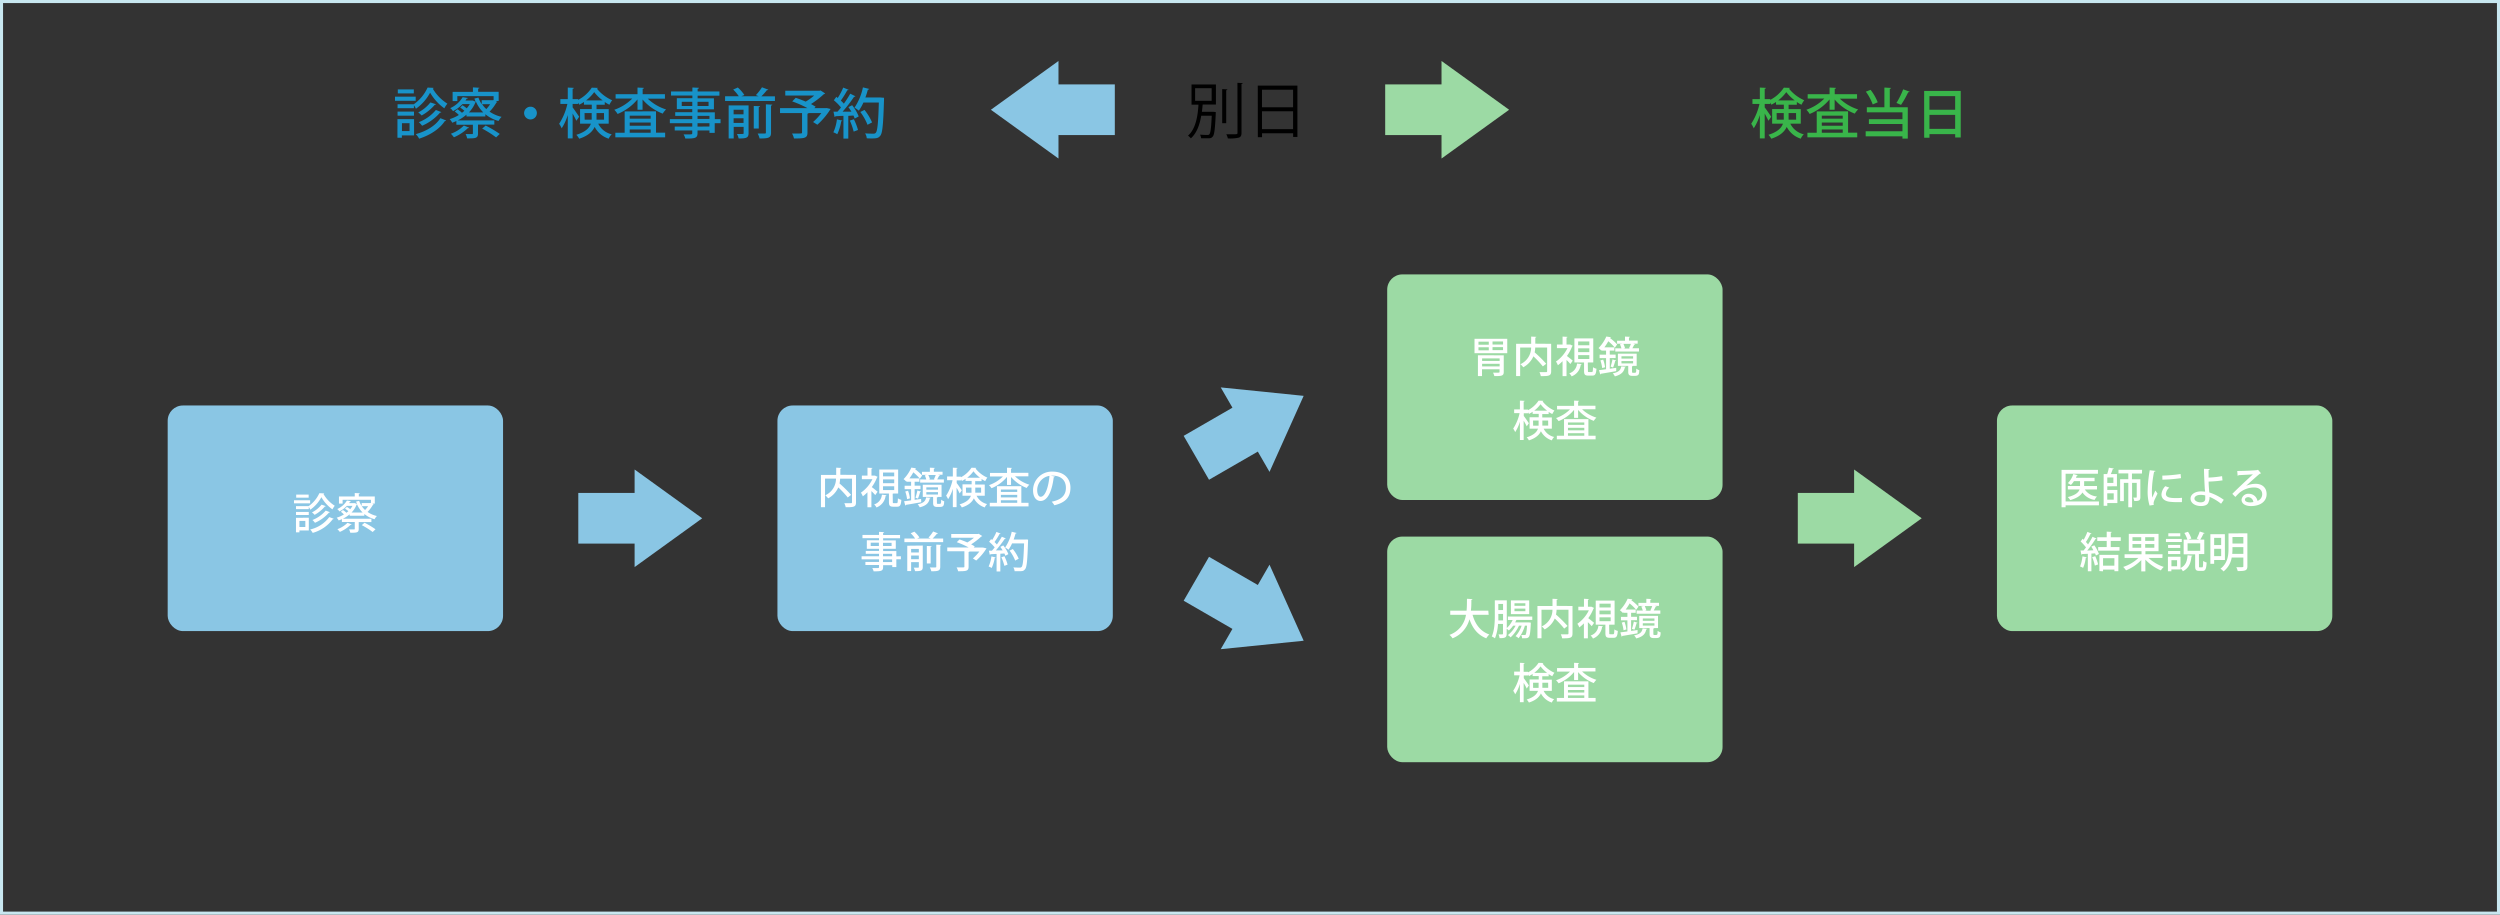 <svg xmlns="http://www.w3.org/2000/svg" viewBox="0 0 820 300"><rect x="0" y="0" width="820" height="300" fill="#333333" stroke="none"/><defs><style>.cls-1{fill:#8ac6e4;}.cls-2{fill:#9cdaa4;}.cls-3{fill:#1893c9;}.cls-4{fill:#39b54a;}.cls-5{fill:#c8e7f0;}.cls-6{fill:#fff;}</style></defs><title>endoscopy_img02</title><g id="レイヤー_2" data-name="レイヤー 2"><g id="レイヤー_1-2" data-name="レイヤー 1"><polygon class="cls-1" points="347.18 27.69 347.18 20 325.01 36 347.18 52 347.18 44.31 365.66 44.31 365.66 27.69 347.18 27.69"/><polygon class="cls-1" points="208.15 178.31 208.15 186 230.32 170 208.15 154 208.15 161.69 189.68 161.69 189.68 178.31 208.15 178.31"/><polygon class="cls-1" points="404.24 206.28 400.4 212.93 427.6 210.16 416.4 185.22 412.56 191.88 396.56 182.64 388.24 197.04 404.24 206.28"/><polygon class="cls-1" points="412.56 148.12 416.4 154.78 427.6 129.84 400.4 127.07 404.24 133.72 388.24 142.96 396.56 157.36 412.56 148.12"/><polygon class="cls-2" points="608.15 178.31 608.15 186 630.32 170 608.15 154 608.15 161.69 589.68 161.69 589.68 178.31 608.15 178.31"/><polygon class="cls-2" points="472.82 27.69 472.82 20 494.99 36 472.82 52 472.82 44.31 454.34 44.31 454.34 27.69 472.82 27.69"/><path d="M397.79,36.68l.28,0,.7.08c0,.14,0,.28,0,.44-.24,5.16-.46,7-1,7.6s-.78.56-2.22.56c-.48,0-1,0-1.58,0a3.49,3.49,0,0,0-.36-1.2c1,.1,2,.1,2.36.1s.54,0,.7-.22c.38-.4.6-2,.78-6.08H394c-.46,2.74-1.36,5.6-3.4,7.42a4.41,4.41,0,0,0-.94-.88c2.64-2.28,3.22-6.76,3.44-10.16h-2.28V27.7h8v6.58h-4.34c-.08.74-.14,1.56-.26,2.4ZM392,28.94v4.12h5.42V28.94Zm8.88.28,1.7.1c0,.14-.12.24-.38.28V40.4h-1.32Zm5-2.06,1.72.1c0,.16-.12.24-.38.28v16c0,1-.28,1.38-.88,1.6a12.51,12.51,0,0,1-3.6.26,5.73,5.73,0,0,0-.52-1.36c.74,0,1.42,0,2,0,1.6,0,1.68,0,1.68-.52Z"/><path d="M412.55,28.08h13V44.92h-1.4v-1.2h-10.2V45h-1.38Zm11.58,1.36h-10.2v5.74h10.2Zm-10.2,12.92h10.2V36.5h-10.2Z"/><path class="cls-3" d="M136.35,31.71v1.35h-6.79V31.71Zm-.54,7.36v5.35h-4v.76h-1.45V39.07Zm-5.41-4.88h5.33a13.61,13.61,0,0,0,4.52-5.47l2,.1a.42.42,0,0,1-.29.27A14.48,14.48,0,0,0,146.74,34a8.87,8.87,0,0,0-1,1.53,16.41,16.41,0,0,1-4.66-5.13,15.2,15.2,0,0,1-4.66,5.27,6.47,6.47,0,0,0-.65-1.12v.93H130.4Zm0,3.74V36.61h5.39v1.32Zm5.33-8.61v1.32h-5.25V29.32Zm-1.4,11.1h-2.49V43h2.49Zm12-.9a.43.43,0,0,1-.42.19c-1.71,2.59-4.79,4.6-8.44,5.78A5.27,5.27,0,0,0,136.36,44c3.44-.94,6.52-2.76,8.09-5.24ZM143,34.19a.41.41,0,0,1-.39.18,15.66,15.66,0,0,1-4.32,3.51,6.24,6.24,0,0,0-1.12-1,12.15,12.15,0,0,0,4-3.28Zm1.77,2.58a.43.43,0,0,1-.42.16,16.45,16.45,0,0,1-5.9,4.32,6.57,6.57,0,0,0-1.08-1.18,13.69,13.69,0,0,0,5.6-4Z"/><path class="cls-3" d="M162.63,33.14l.5.3a.54.54,0,0,1-.29.18,14.65,14.65,0,0,1-2.26,3,11.38,11.38,0,0,0,3.94,1.71,5.8,5.8,0,0,0-1,1.35,11.48,11.48,0,0,1-4.32-2.21v.73H153v-.6a13,13,0,0,1-2.86,1.89h12v1.39h-5.35v2.88c0,1.63-.85,1.63-3.57,1.63a5.07,5.07,0,0,0-.5-1.41c.47,0,.92,0,1.28,0h.79c.25,0,.32-.08.32-.27V40.91h-5.42V39.69a12.17,12.17,0,0,1-1.36.56,5,5,0,0,0-.83-1.18,12.67,12.67,0,0,0,3-1.35,8.75,8.75,0,0,0-1.35-1.14l.88-.74a11.71,11.71,0,0,1,1.5,1.16c.27-.21.54-.44.79-.67a12,12,0,0,0-1.4-1.06l.79-.74a13.08,13.08,0,0,1,1.38,1,8.38,8.38,0,0,0,1-1.39h-2.38a11.81,11.81,0,0,1-3.13,2.33,3.51,3.51,0,0,0-.92-1,9,9,0,0,0,4.09-3.6l1.69.27c0,.14-.16.23-.38.23-.12.2-.25.41-.39.61h2.17l.26,0,.93.41c-.16-.34-.3-.7-.43-1.06l1.32-.33a10.46,10.46,0,0,0,1.08,2.17V32.87h3.7l.2-.07V31.53H150v1.61h-1.54v-3h6.66V28.66l2.12.13c0,.16-.14.25-.41.28v1.05h6.73v3Zm-8.75,8.73a.42.42,0,0,1-.43.16,15.27,15.27,0,0,1-4.56,3,11.23,11.23,0,0,0-1-1.16,11.5,11.5,0,0,0,4.26-2.69Zm4.63-5a11.74,11.74,0,0,1-2.38-3.48.54.54,0,0,1-.18.15,10.29,10.29,0,0,1-2.14,3.33Zm-.38-2.69a8.77,8.77,0,0,0,1.38,1.6,11.3,11.3,0,0,0,1.25-1.6Zm4.59,10.89a32.81,32.81,0,0,0-4.57-2.89l1.15-1a37.59,37.59,0,0,1,4.62,2.75Z"/><path class="cls-3" d="M176.09,37.06A2.09,2.09,0,1,1,174,35,2.07,2.07,0,0,1,176.09,37.06Z"/><path class="cls-3" d="M199.65,40.57h-3.43a6.57,6.57,0,0,0,4.44,3.49,4,4,0,0,0-1,1.43,7.84,7.84,0,0,1-4.61-3.87c-.7,1.53-2.16,2.94-5.07,3.88a6.38,6.38,0,0,0-.94-1.28c3-.94,4.27-2.24,4.77-3.65h-3.55v-4.8h3.84V34.33h-2.56v-.89a15,15,0,0,1-1.53.91,6.75,6.75,0,0,0-.36-.7v.43h-1.83v1.14c.5.64,1.85,2.62,2.14,3.08l-.92,1.32c-.23-.57-.76-1.53-1.22-2.39V45.4h-1.59V37.72a17,17,0,0,1-2,4.36,8.92,8.92,0,0,0-.83-1.48,19.79,19.79,0,0,0,2.7-6.52h-2.3V32.51h2.43V28.72l2,.1c0,.15-.14.25-.41.29v3.4h1.83v.25a12.1,12.1,0,0,0,4.45-4c.13,0,.27,0,2,.07a.39.39,0,0,1-.31.25,13.19,13.19,0,0,0,5,3.8,7.7,7.7,0,0,0-.9,1.48,10.61,10.61,0,0,1-1.53-.91v.91h-2.7v1.44h4Zm-7.88-1.32h2.3a5.43,5.43,0,0,0,0-.8V37.09h-2.34Zm5.89-6.33a13.68,13.68,0,0,1-2.76-2.71,12.93,12.93,0,0,1-2.65,2.71Zm.45,4.17h-2.45v1.39c0,.25,0,.52,0,.77h2.47Z"/><path class="cls-3" d="M218.1,32.37h-5.63a15.31,15.31,0,0,0,6,3.53,6.68,6.68,0,0,0-1.1,1.37,16.48,16.48,0,0,1-6.61-4.63V36H209.1V32.6a16.61,16.61,0,0,1-6.53,4.78A7.37,7.37,0,0,0,201.49,36a15.26,15.26,0,0,0,5.88-3.67h-5.45V30.89h7.18V28.72l2.11.1c0,.16-.13.25-.42.31v1.76h7.31Zm-2.93,4.15v7h3v1.52H201.83V43.54h3.06v-7Zm-1.75,1.41h-6.87v1h6.87Zm0,3.32V40.19h-6.87v1.06Zm-6.87,1.21v1.08h6.87V42.46Z"/><path class="cls-3" d="M236.34,39.07v1.34h-1.91v3.17H232.7V42.8h-3.91v.85c0,1.69-.84,1.8-4,1.8a4.71,4.71,0,0,0-.58-1.37c.51,0,1,0,1.48,0,1.22,0,1.37,0,1.37-.45V42.8h-5.75V41.53h5.75V40.41h-7.35V39.07h7.35V38h-5.59v-1.2h5.59v-1H222v-3.6h5.1v-.87h-7V30h7V28.7l2.16.1c0,.17-.13.27-.44.33V30h7.15v1.38h-7.15v.87h5.35v3.6h-5.35v1h5.64v2.23Zm-12.73-4.31h3.46V33.4h-3.46Zm8.8-1.36h-3.62v1.36h3.62ZM228.79,38v1h3.91V38Zm3.91,3.49V40.41h-3.91v1.12Z"/><path class="cls-3" d="M252,29.41c-.07.13-.24.18-.47.18a18.93,18.93,0,0,1-1.8,2h4.45v1.54H237.83V31.58h4.5a12.21,12.21,0,0,0-1.85-2.2L242,28.7a12.57,12.57,0,0,1,2.16,2.46l-1,.42h5.69l-.92-.39a16.62,16.62,0,0,0,2-2.56Zm-6.47,5.17v9.11c0,1.58-.84,1.73-3.25,1.73a5.5,5.5,0,0,0-.56-1.47c.34,0,.68,0,1,0,1.19,0,1.19,0,1.19-.3V41.62h-3.26v3.8H239V34.58ZM243.88,36h-3.26V37.5h3.26Zm-3.26,4.32h3.26V38.79h-3.26Zm8.66-5.48c0,.16-.13.25-.41.31v7h-1.64V34.76Zm3.62,8.67c0,1.62-.69,1.94-3.76,1.9a6.22,6.22,0,0,0-.62-1.6l1.43,0c1.26,0,1.26,0,1.26-.35V34.22l2.1.11c0,.14-.12.25-.41.3Z"/><path class="cls-3" d="M271.17,35.45l1.26.29a23.5,23.5,0,0,1-4.34,5.17l-1.4-.89a19.34,19.34,0,0,0,2.71-2.93h-4.17a.54.54,0,0,1-.38.2v6.22c0,1.82-1,1.91-4.41,1.91a7.11,7.11,0,0,0-.65-1.63c.7,0,1.44,0,2,0,1.2,0,1.28,0,1.28-.37V37.09h-7.22V35.47h9a33.78,33.78,0,0,0-5-2.21L261,32.08c1,.33,2.16.77,3.27,1.25a19.62,19.62,0,0,0,2.79-2h-9.49V29.77h11.24l.32-.11,1.52,1a.61.61,0,0,1-.42.22A30.1,30.1,0,0,1,266,34.13c.59.31,1.11.61,1.53.88l-.44.46h3.73Z"/><path class="cls-3" d="M276.29,39.57a.32.32,0,0,1-.37.18,15.17,15.17,0,0,1-1.3,4.28,6.62,6.62,0,0,0-1.28-.63,13.87,13.87,0,0,0,1.17-4.26Zm4.29-8a.48.48,0,0,1-.45.18,45.74,45.74,0,0,1-3.76,4.88l2.9,0c-.31-.52-.65-1-1-1.5l1.23-.62a15,15,0,0,1,2.16,3.67c-.56.32-.94.52-1.32.71a7.18,7.18,0,0,0-.41-1l-1.69.11v7.47h-1.59V38c-1,0-1.89.11-2.61.12a.31.31,0,0,1-.29.25l-.37-1.74,1.31,0c.38-.41.77-.87,1.15-1.37a15.38,15.38,0,0,0-2.34-2.37l.81-1.13.47.38a22.11,22.11,0,0,0,1.8-3.42l1.77.73a.45.45,0,0,1-.45.16A30.13,30.13,0,0,1,275.79,33a13.17,13.17,0,0,1,1,1,37.05,37.05,0,0,0,2.09-3.27ZM280,43.17a19.62,19.62,0,0,0-1.26-3.62l1.33-.44a19.61,19.61,0,0,1,1.35,3.52ZM289.06,32l.9.07c0,.13,0,.36,0,.56-.25,8.19-.5,11-1.22,11.88-.58.75-1.15.9-2.76.9-.52,0-1.11,0-1.69-.06a3.43,3.43,0,0,0-.54-1.6c1.19.09,2.27.09,2.72.09a.93.93,0,0,0,.79-.29c.54-.59.81-3.26,1-9.93h-5.06a14.29,14.29,0,0,1-1.51,2.68,10.51,10.51,0,0,0-1.41-1,18.64,18.64,0,0,0,2.76-6.64l2.07.51a.43.43,0,0,1-.45.22,25.56,25.56,0,0,1-.81,2.58h4.82Zm-5.51,4.05a17.85,17.85,0,0,1,2.49,4.1l-1.5.78a17.4,17.4,0,0,0-2.36-4.2Z"/><path class="cls-4" d="M590.65,40.57h-3.43a6.57,6.57,0,0,0,4.44,3.49,4,4,0,0,0-1,1.43,7.84,7.84,0,0,1-4.61-3.87c-.7,1.53-2.16,2.94-5.07,3.88a6.38,6.38,0,0,0-.94-1.28c3-.94,4.27-2.24,4.77-3.65h-3.55v-4.8h3.84V34.33h-2.56v-.89a15,15,0,0,1-1.53.91,6.75,6.75,0,0,0-.36-.7v.43h-1.83v1.14c.5.64,1.85,2.62,2.14,3.08l-.92,1.32c-.23-.57-.76-1.53-1.22-2.39V45.4h-1.59V37.72a17,17,0,0,1-2,4.36,8.92,8.92,0,0,0-.83-1.48,20,20,0,0,0,2.71-6.52h-2.31V32.51h2.43V28.72l2,.1c0,.15-.14.25-.41.29v3.4h1.83v.25a12.1,12.1,0,0,0,4.45-4c.13,0,.27,0,2,.07a.39.39,0,0,1-.31.25,13.19,13.19,0,0,0,5,3.8,7.7,7.7,0,0,0-.9,1.48,10.61,10.61,0,0,1-1.53-.91v.91h-2.7v1.44h4Zm-7.88-1.32h2.3a5.43,5.43,0,0,0,0-.8V37.09h-2.34Zm5.89-6.33a13.68,13.68,0,0,1-2.76-2.71,12.93,12.93,0,0,1-2.65,2.71Zm.45,4.17h-2.45v1.39c0,.25,0,.52,0,.77h2.47Z"/><path class="cls-4" d="M609.11,32.37h-5.64a15.31,15.31,0,0,0,6,3.53,6.68,6.68,0,0,0-1.1,1.37,16.48,16.48,0,0,1-6.61-4.63V36H600.1V32.6a16.61,16.61,0,0,1-6.53,4.78A7.37,7.37,0,0,0,592.49,36a15.26,15.26,0,0,0,5.88-3.67h-5.45V30.89h7.18V28.72l2.11.1c0,.16-.13.25-.42.31v1.76h7.32Zm-2.94,4.15v7h3v1.52H592.83V43.54h3.06v-7Zm-1.75,1.41h-6.87v1h6.87Zm0,3.32V40.19h-6.87v1.06Zm-6.87,1.21v1.08h6.87V42.46Z"/><path class="cls-4" d="M620.26,28.84c0,.14-.12.25-.41.29v6.06h5.9V45.47H624v-.75H611.94V43.06H624V40.67H613V39.09H624V36.84H612.32V35.19h5.76V28.72Zm-6.71.62a16.55,16.55,0,0,1,2.34,4.09l-1.64.71A16.63,16.63,0,0,0,612,30.07Zm8.49,4.3a25.69,25.69,0,0,0,2.2-4.46l2.13.77a.53.53,0,0,1-.49.2,30.8,30.8,0,0,1-2.34,4.13Z"/><path class="cls-4" d="M631.12,29.82h12V45.08h-1.82V44h-8.43v1.18h-1.74Zm10.17,1.71h-8.43V36h8.43Zm-8.43,10.73h8.43V37.68h-8.43Z"/><path class="cls-5" d="M819,1V299H1V1H819m1-1H0V300H820V0Z"/><rect class="cls-1" x="55" y="133" width="110" height="74" rx="5"/><path class="cls-6" d="M101.72,164.09v1H96.43v-1Zm-.43,5.72V174H98.21v.6H97.08v-4.75Zm-4.2-3.8h4.15a10.59,10.59,0,0,0,3.51-4.25l1.59.08a.31.31,0,0,1-.23.21,11.22,11.22,0,0,0,3.69,3.84,6.89,6.89,0,0,0-.76,1.19,12.68,12.68,0,0,1-3.63-4,11.82,11.82,0,0,1-3.62,4.1,4.92,4.92,0,0,0-.51-.87V167H97.09Zm0,2.91v-1h4.19v1Zm4.15-6.69v1H97.15v-1Zm-1.09,8.63H98.21v2h1.94Zm9.3-.71a.32.32,0,0,1-.32.16,12.31,12.31,0,0,1-6.57,4.48,4.45,4.45,0,0,0-.83-1.12A10.73,10.73,0,0,0,108,169.6ZM106.86,166a.33.33,0,0,1-.31.14,12.07,12.07,0,0,1-3.36,2.73,4.47,4.47,0,0,0-.87-.8,9.57,9.57,0,0,0,3.15-2.55Zm1.37,2a.33.33,0,0,1-.32.12,12.92,12.92,0,0,1-4.6,3.36,4.77,4.77,0,0,0-.84-.92,10.67,10.67,0,0,0,4.36-3.09Z"/><path class="cls-6" d="M122.16,165.19l.39.24a.42.42,0,0,1-.22.14,11.23,11.23,0,0,1-1.77,2.35,8.65,8.65,0,0,0,3.07,1.33,4.3,4.3,0,0,0-.77,1.06,9.06,9.06,0,0,1-3.36-1.72v.57h-4.82v-.47a10,10,0,0,1-2.23,1.46h9.37v1.08h-4.16v2.25c0,1.26-.66,1.26-2.77,1.26a4.45,4.45,0,0,0-.39-1.09h1.61c.19,0,.25-.06.25-.21v-2.22h-4.22v-.94a8.72,8.72,0,0,1-1.06.43,3.79,3.79,0,0,0-.65-.91,9.67,9.67,0,0,0,2.37-1.06,7,7,0,0,0-1-.88l.69-.57a8.73,8.73,0,0,1,1.16.9l.62-.53a9.73,9.73,0,0,0-1.1-.81l.62-.59a11.54,11.54,0,0,1,1.08.75,6.25,6.25,0,0,0,.74-1.08h-1.85a9.13,9.13,0,0,1-2.44,1.82,2.65,2.65,0,0,0-.71-.78,6.94,6.94,0,0,0,3.18-2.8l1.32.21c0,.11-.13.18-.3.18-.1.15-.19.32-.31.47h1.7l.2,0,.72.32c-.12-.27-.23-.54-.33-.82l1-.26a8.32,8.32,0,0,0,.84,1.69V165h2.89l.15-.06v-1h-9.29v1.24h-1.2v-2.34h5.18v-1.13l1.65.09c0,.13-.11.2-.32.23v.81h5.24v2.34ZM115.35,172a.35.35,0,0,1-.34.13,12,12,0,0,1-3.54,2.34,7.57,7.57,0,0,0-.81-.9,9.05,9.05,0,0,0,3.32-2.09Zm3.6-3.88a9.24,9.24,0,0,1-1.85-2.7.4.4,0,0,1-.14.11,7.65,7.65,0,0,1-1.67,2.59Zm-.29-2.09a6.74,6.74,0,0,0,1.08,1.25,8.15,8.15,0,0,0,1-1.25Zm3.57,8.47a25.41,25.41,0,0,0-3.56-2.25l.9-.79a29.27,29.27,0,0,1,3.6,2.14Z"/><rect class="cls-1" x="255" y="133" width="110" height="74" rx="5"/><path class="cls-6" d="M280.77,155.77v9c0,1.53-.74,1.6-3.38,1.6a5.35,5.35,0,0,0-.45-1.31c.56,0,1.12,0,1.55,0h.62c.26,0,.35-.09.35-.34V157h-3.9a9.85,9.85,0,0,1-.19,1.58,40.91,40.91,0,0,1,3.79,3.74l-1.1.86a32.55,32.55,0,0,0-3.1-3.31,7.45,7.45,0,0,1-3.33,3.59,5.51,5.51,0,0,0-.95-1,6,6,0,0,0,3.53-5.47h-3.6v9.37h-1.34V155.77h5V153.4l1.69.08c0,.13-.11.21-.33.25v2Z"/><path class="cls-6" d="M287.88,156.42a.42.42,0,0,1-.21.18,13.92,13.92,0,0,1-1.72,3.16c.57.43,1.63,1.28,1.9,1.53l-.77,1.1a15.85,15.85,0,0,0-1.26-1.32v5.31h-1.3v-4.92A11.71,11.71,0,0,1,283,162.8a4.54,4.54,0,0,0-.63-1.2,11.4,11.4,0,0,0,3.78-4.42h-3.46V156h1.85v-2.6l1.61.09c0,.12-.1.2-.31.23V156h1L287,156Zm2.9,6c0,.09-.12.18-.29.19a4.74,4.74,0,0,1-3,3.84,3.43,3.43,0,0,0-.78-1,3.59,3.59,0,0,0,2.55-3.2Zm2.06,2.18c0,.38,0,.43.35.43h.93c.29,0,.35-.19.39-1.58a3.49,3.49,0,0,0,1.13.49c-.12,1.81-.46,2.26-1.38,2.26H293c-1.17,0-1.43-.38-1.43-1.6v-2.71H288.4V154h6.19v7.89H293a.53.53,0,0,1-.2.05ZM289.63,155v1.24h3.67V155Zm0,2.25v1.24h3.67v-1.24Zm0,2.24v1.26h3.67v-1.26Z"/><path class="cls-6" d="M300,163.94l2.12-.3.05,1.09c-1.86.33-3.79.67-5,.86a.3.3,0,0,1-.24.22l-.39-1.4c.65-.07,1.43-.18,2.3-.3v-3.65h-2.12v-1.13h2.12V158h-1.35v-.2l-.21.22a4.63,4.63,0,0,0-.91-.86,12.56,12.56,0,0,0,2.55-3.79l1.52.23c0,.13-.13.2-.31.2l0,.07a17.57,17.57,0,0,1,2.35,2.09l-.75,1.06a16.8,16.8,0,0,0-2.16-2.1,15.41,15.41,0,0,1-1.29,2h3.28V158H300v1.3h1.93v1.13H300Zm-2.48-.21a12.3,12.3,0,0,0-.59-2.52l.91-.25a11.39,11.39,0,0,1,.62,2.5Zm4.6-2.46a.36.36,0,0,1-.33.14,16.21,16.21,0,0,1-.7,2.14l-.81-.3a21,21,0,0,0,.62-2.37Zm3.16,2a.31.31,0,0,1-.31.19c-.29,1.33-.94,2.36-3.3,2.95a3.3,3.3,0,0,0-.69-1c2-.4,2.59-1.11,2.79-2.28Zm-1.46-6a6.89,6.89,0,0,0-.49-1.35l.75-.17h-1.68v-1H305V153.4l1.64.08c0,.13-.1.19-.34.24v1h2.86v1h-1.5l.7.18c0,.1-.14.15-.32.15-.17.33-.41.82-.63,1.19h2.18v1.06h-7.78v-1.06Zm3.49,7.58c0,.29,0,.42.34.42h.49c.49,0,.56-.1.56-1.37a3,3,0,0,0,1,.52c-.07,1.26-.11,1.86-1.47,1.86h-.88c-1.29,0-1.29-.79-1.29-1.48V163h-3.39V159h6.16V163h-1.23c0,.09-.13.13-.31.16Zm-3.47-5v.77h3.82v-.77Zm0,1.58v.77h3.82v-.77Zm2.81-4.12-.33-.11a9.49,9.49,0,0,0,.6-1.41h-2.44a7.27,7.27,0,0,1,.53,1.4l-.5.12Z"/><path class="cls-6" d="M323,162.61h-2.68a5.12,5.12,0,0,0,3.46,2.72,3,3,0,0,0-.77,1.11,6.08,6.08,0,0,1-3.58-3c-.55,1.19-1.69,2.28-3.95,3a4.75,4.75,0,0,0-.73-1c2.36-.73,3.32-1.74,3.71-2.84h-2.76v-3.73h3v-1.12h-2v-.69a12,12,0,0,1-1.19.71,5.67,5.67,0,0,0-.28-.54v.33h-1.43v.89c.4.49,1.45,2,1.67,2.39l-.71,1c-.19-.45-.59-1.19-1-1.86v6.35h-1.23v-6a13.06,13.06,0,0,1-1.55,3.4,6.45,6.45,0,0,0-.65-1.15,15.48,15.48,0,0,0,2.1-5.07h-1.79v-1.22h1.89V153.4l1.56.08c0,.11-.12.19-.33.22v2.65h1.43v.19a9.46,9.46,0,0,0,3.46-3.13c.1,0,.21,0,1.56.06a.34.34,0,0,1-.24.19,10.09,10.09,0,0,0,3.88,3,6.42,6.42,0,0,0-.7,1.15,8.29,8.29,0,0,1-1.19-.71v.71h-2.1v1.12H323Zm-6.14-1h1.79a4.43,4.43,0,0,0,0-.63v-1.05h-1.82Zm4.58-4.92a10.72,10.72,0,0,1-2.14-2.11,10.17,10.17,0,0,1-2.06,2.11Zm.35,3.24h-1.9V161c0,.19,0,.4,0,.6h1.92Z"/><path class="cls-6" d="M337.31,156.24h-4.39a11.75,11.75,0,0,0,4.7,2.74,5.31,5.31,0,0,0-.86,1.07,12.84,12.84,0,0,1-5.14-3.6v2.61H330.3v-2.64a12.9,12.9,0,0,1-5.08,3.71,5.63,5.63,0,0,0-.84-1,12,12,0,0,0,4.58-2.85h-4.25v-1.15h5.59V153.4l1.64.08c0,.13-.1.19-.32.24v1.37h5.69ZM335,159.47v5.45h2.36v1.18H324.64v-1.18H327v-5.45Zm-1.35,1.09h-5.36v.8h5.36Zm0,2.58v-.82h-5.36v.82Zm-5.36.94v.84h5.36v-.84Z"/><path class="cls-6" d="M346,156.32a.38.38,0,0,1-.38.22c-.55,4.55-2,7.78-4.33,7.78-1.36,0-2.45-1.24-2.45-3.51a6.13,6.13,0,0,1,6.36-6.12c4,0,5.91,2.42,5.91,5.27,0,3.29-1.81,4.92-5.27,5.77a8.75,8.75,0,0,0-.88-1.18c3.21-.62,4.66-2.15,4.66-4.54s-1.51-4-4.44-4l-.57,0Zm-1.8-.23a4.74,4.74,0,0,0-4,4.68c0,1.31.49,2.17,1.13,2.17C342.87,162.94,343.94,159.6,344.23,156.09Z"/><path class="cls-6" d="M295.49,182.45v1H294V186h-1.34v-.61h-3V186c0,1.31-.66,1.4-3.11,1.4a3.86,3.86,0,0,0-.45-1.07h1.15c1,0,1.07,0,1.07-.34v-.67h-4.47v-1h4.47v-.87h-5.72v-1h5.72v-.81h-4.35v-.93h4.35V180h-4v-2.8h4v-.68h-5.43v-1.07h5.43v-1l1.68.09c0,.12-.1.2-.34.25v.7h5.56v1.07h-5.56v.68h4.16V180h-4.16v.74H294v1.74Zm-9.9-3.36h2.69V178h-2.69Zm6.85-1.05h-2.82v1.05h2.82Zm-2.82,3.6v.81h3v-.81Zm3,2.72v-.87h-3v.87Z"/><path class="cls-6" d="M307.67,174.94c-.06.1-.18.14-.37.14a16.06,16.06,0,0,1-1.4,1.55h3.46v1.19H296.64v-1.19h3.51a9.4,9.4,0,0,0-1.45-1.72l1.21-.53a11,11,0,0,1,1.68,1.91l-.76.34h4.43l-.72-.31a12.56,12.56,0,0,0,1.53-2Zm-5,4V186c0,1.23-.66,1.34-2.54,1.34a3.87,3.87,0,0,0-.43-1.14c.27,0,.53,0,.76,0,.92,0,.92,0,.92-.24v-1.59h-2.53v2.95h-1.27V179Zm-1.29,1.12h-2.53v1.15h2.53Zm-2.53,3.35h2.53v-1.2h-2.53Zm6.73-4.25c0,.12-.09.19-.32.23v5.42H304v-5.74Zm2.82,6.73c0,1.26-.53,1.51-2.93,1.48a4.88,4.88,0,0,0-.48-1.24l1.11,0c1,0,1,0,1-.27v-7.22l1.64.08c0,.11-.1.2-.32.24Z"/><path class="cls-6" d="M322.58,179.63l1,.23a18,18,0,0,1-3.38,4l-1.09-.69a15.57,15.57,0,0,0,2.12-2.27H318a.42.42,0,0,1-.3.15v4.84c0,1.41-.75,1.48-3.43,1.48a5.43,5.43,0,0,0-.5-1.26l1.55,0c.94,0,1,0,1-.29v-5h-5.62v-1.26h7a26.56,26.56,0,0,0-3.88-1.72l.91-.91a25.67,25.67,0,0,1,2.55,1,15.76,15.76,0,0,0,2.18-1.56H312v-1.22h8.74l.26-.08,1.17.75a.47.47,0,0,1-.32.17,22.74,22.74,0,0,1-3.32,2.56,12,12,0,0,1,1.19.68l-.33.36h2.89Z"/><path class="cls-6" d="M326.56,182.83c0,.1-.12.16-.29.14a12,12,0,0,1-1,3.33,5.37,5.37,0,0,0-1-.49,11.19,11.19,0,0,0,.91-3.31Zm3.34-6.23c-.06.1-.17.14-.35.14a36.32,36.32,0,0,1-2.93,3.8l2.25,0c-.23-.4-.5-.8-.75-1.16l.95-.49a11.46,11.46,0,0,1,1.68,2.86c-.43.25-.73.4-1,.55a5.47,5.47,0,0,0-.32-.76l-1.32.08v5.81h-1.23v-5.75l-2,.1a.25.25,0,0,1-.23.19l-.29-1.36h1c.3-.32.6-.68.9-1.07a13.14,13.14,0,0,0-1.82-1.84l.63-.87.36.29a17.5,17.5,0,0,0,1.4-2.66l1.37.56a.34.34,0,0,1-.35.13,21.24,21.24,0,0,1-1.65,2.63,9.34,9.34,0,0,1,.77.82,27.89,27.89,0,0,0,1.63-2.55Zm-.46,9a15.36,15.36,0,0,0-1-2.81l1-.35a14.69,14.69,0,0,1,1.05,2.75Zm7.05-8.67.71.06c0,.09,0,.27,0,.43-.2,6.37-.39,8.53-.95,9.24s-.9.69-2.14.69c-.41,0-.87,0-1.32,0a2.77,2.77,0,0,0-.42-1.25c.92.07,1.76.07,2.11.07a.74.74,0,0,0,.62-.22c.42-.46.63-2.54.8-7.72h-3.94a11.25,11.25,0,0,1-1.17,2.08,8.08,8.08,0,0,0-1.1-.73,14.57,14.57,0,0,0,2.15-5.17l1.61.4a.32.32,0,0,1-.35.16,18.66,18.66,0,0,1-.63,2h4Zm-4.28,3.15a13.66,13.66,0,0,1,1.93,3.18l-1.16.61a13.92,13.92,0,0,0-1.84-3.27Z"/><rect class="cls-2" x="455" y="90" width="110" height="74" rx="5"/><path class="cls-6" d="M483.64,111.12h10.74v4.72H483.64Zm9.59,5.43V122c0,1.33-.77,1.36-3.09,1.36a4,4,0,0,0-.44-1.13c.4,0,.8,0,1.15,0,.93,0,1,0,1-.27v-.84h-5.75v2.22h-1.34v-6.82Zm-8.29-4.48v1h3.38v-1Zm0,1.83v1h3.38v-1Zm6.94,3.66h-5.75v.83h5.75Zm-5.75,2.62h5.75v-.85h-5.75ZM493,113v-1h-3.45v1Zm0,1.85v-1h-3.45v1Z"/><path class="cls-6" d="M508.78,112.77v9c0,1.53-.75,1.6-3.4,1.6a4.94,4.94,0,0,0-.44-1.31c.56,0,1.12,0,1.55,0h.62c.26,0,.35-.08.35-.33V114h-3.9a9.85,9.85,0,0,1-.19,1.58,39.69,39.69,0,0,1,3.79,3.74l-1.1.86a33.64,33.64,0,0,0-3.1-3.31,7.45,7.45,0,0,1-3.33,3.59,5.51,5.51,0,0,0-.95-1,6,6,0,0,0,3.53-5.47h-3.6v9.37h-1.33V112.77h4.94V110.4l1.69.08c0,.13-.11.21-.33.25v2Z"/><path class="cls-6" d="M515.88,113.42a.42.42,0,0,1-.21.18,13.92,13.92,0,0,1-1.72,3.16c.57.43,1.63,1.29,1.91,1.53l-.78,1.1a15.85,15.85,0,0,0-1.26-1.32v5.31h-1.3v-4.92a12.61,12.61,0,0,1-1.54,1.35,4.31,4.31,0,0,0-.63-1.21,11.4,11.4,0,0,0,3.78-4.42h-3.46V113h1.85v-2.6l1.61.09c0,.12-.1.2-.31.23V113h1l.21,0Zm2.9,6c0,.09-.12.18-.29.19a4.74,4.74,0,0,1-3,3.84,3.43,3.43,0,0,0-.78-1,3.59,3.59,0,0,0,2.55-3.2Zm2.06,2.18c0,.38,0,.43.35.43h.93c.29,0,.35-.19.39-1.58a3.49,3.49,0,0,0,1.13.49c-.12,1.81-.46,2.26-1.38,2.26H521c-1.18,0-1.43-.38-1.43-1.6v-2.71H516.4V111h6.19v7.88H521a.53.53,0,0,1-.2.05ZM517.63,112v1.24h3.67V112Zm0,2.25v1.24h3.67v-1.24Zm0,2.24v1.26h3.67v-1.26Z"/><path class="cls-6" d="M528,120.94c.69-.1,1.42-.19,2.12-.3l0,1.09c-1.86.33-3.79.67-5,.86a.3.3,0,0,1-.24.22l-.39-1.4c.65-.07,1.43-.18,2.3-.3v-3.65h-2.12v-1.13h2.12V115h-1.35v-.19l-.2.22a5,5,0,0,0-.92-.86,12.56,12.56,0,0,0,2.55-3.79l1.52.23c0,.13-.13.2-.31.2l0,.07a17,17,0,0,1,2.35,2.09l-.75,1.07a16.17,16.17,0,0,0-2.16-2.11,15.41,15.41,0,0,1-1.29,2h3.28V115H528v1.31h1.93v1.13H528Zm-2.48-.21a12.3,12.3,0,0,0-.59-2.52l.91-.25a11.39,11.39,0,0,1,.62,2.5Zm4.6-2.46a.36.36,0,0,1-.33.14,16.21,16.21,0,0,1-.7,2.14l-.81-.3a21,21,0,0,0,.62-2.37Zm3.16,2c0,.1-.12.18-.31.19-.29,1.33-.94,2.36-3.3,3a3.3,3.3,0,0,0-.69-1c2-.4,2.59-1.11,2.79-2.28Zm-1.46-6a6.89,6.89,0,0,0-.49-1.35l.75-.17h-1.68v-1H533V110.4l1.64.08c0,.13-.1.19-.34.24v1h2.86v1h-1.5l.7.18c0,.1-.14.15-.32.15-.17.33-.41.82-.63,1.19h2.18v1.06h-7.78v-1.06Zm3.49,7.58c0,.29,0,.42.34.42h.49c.49,0,.56-.1.56-1.37a3,3,0,0,0,1,.52c-.07,1.26-.11,1.86-1.47,1.86h-.88c-1.29,0-1.29-.79-1.29-1.48V120h-3.39V116h6.16V120h-1.23c0,.09-.13.13-.31.16Zm-3.47-5v.77h3.82v-.77Zm0,1.58v.77h3.82v-.77Zm2.81-4.12-.33-.11a9.49,9.49,0,0,0,.6-1.41h-2.44a7.27,7.27,0,0,1,.53,1.4l-.5.12Z"/><path class="cls-6" d="M509,140.61h-2.68a5.12,5.12,0,0,0,3.46,2.72,3,3,0,0,0-.77,1.11,6.12,6.12,0,0,1-3.59-3c-.54,1.19-1.68,2.28-3.94,3a4.75,4.75,0,0,0-.73-1c2.36-.73,3.32-1.74,3.71-2.84h-2.76v-3.73h3v-1.12h-2v-.69a12,12,0,0,1-1.19.71,5.67,5.67,0,0,0-.28-.54v.33h-1.43v.88c.4.5,1.45,2,1.67,2.4l-.71,1c-.19-.45-.59-1.19-1-1.86v6.35h-1.23v-6a13.06,13.06,0,0,1-1.55,3.4,6.45,6.45,0,0,0-.65-1.15,15.39,15.39,0,0,0,2.1-5.07h-1.79v-1.22h1.89V131.4l1.56.08c0,.11-.12.19-.33.22v2.65h1.43v.19a9.46,9.46,0,0,0,3.46-3.13c.1,0,.21,0,1.56.06a.34.34,0,0,1-.24.19,10.09,10.09,0,0,0,3.88,3,6.42,6.42,0,0,0-.7,1.15,9.22,9.22,0,0,1-1.19-.7v.7h-2.1v1.12H509Zm-6.14-1h1.8c0-.21,0-.42,0-.63v-1.05h-1.82Zm4.58-4.92a10.72,10.72,0,0,1-2.14-2.11,10.17,10.17,0,0,1-2.06,2.11Zm.35,3.24h-1.9V139c0,.19,0,.4,0,.6h1.92Z"/><path class="cls-6" d="M523.31,134.24h-4.39a11.87,11.87,0,0,0,4.7,2.74,5.61,5.61,0,0,0-.86,1.07,12.84,12.84,0,0,1-5.14-3.6v2.61H516.3v-2.64a12.9,12.9,0,0,1-5.08,3.71,5.63,5.63,0,0,0-.84-1,12,12,0,0,0,4.58-2.85h-4.25v-1.15h5.59V131.4l1.64.08c0,.13-.1.19-.32.24v1.37h5.69ZM521,137.47v5.45h2.36v1.18H510.64v-1.18H513v-5.45Zm-1.35,1.09h-5.36v.8h5.36Zm0,2.58v-.82h-5.36v.82Zm-5.36.94v.84h5.36v-.84Z"/><rect class="cls-2" x="455" y="176" width="110" height="74" rx="5"/><path class="cls-6" d="M488.28,201.66H483c.87,3.08,2.56,5.43,5.5,6.45a5.68,5.68,0,0,0-1,1.26c-2.82-1.13-4.48-3.27-5.52-6.25a9.17,9.17,0,0,1-5.56,6.25,4.26,4.26,0,0,0-1-1.13,8.25,8.25,0,0,0,5.42-6.58h-5.16V200.3h5.36c.13-1.33.11-2.67.13-3.9l1.79.11c0,.14-.13.23-.35.26,0,1.1,0,2.3-.16,3.53h5.72Z"/><path class="cls-6" d="M502.59,203.34h-5a.39.39,0,0,1-.21,0c-.13.26-.25.54-.41.8h4.2l.26,0,.67.09a2.6,2.6,0,0,1,0,.36c-.14,2.85-.31,3.93-.64,4.32s-.63.44-1.5.44h-.72a2.36,2.36,0,0,0-.3-1.07c.47,0,.91,0,1.09,0s.31,0,.4-.14.33-1,.44-2.93h-.7a12.14,12.14,0,0,1-2.07,4.13,4.16,4.16,0,0,0-1-.68,9.79,9.79,0,0,0,2-3.45h-.87a12,12,0,0,1-2.75,3.85,3.51,3.51,0,0,0-.91-.74,9.22,9.22,0,0,0,2.55-3.11h-.8a9.22,9.22,0,0,1-1.42,1.59,8.28,8.28,0,0,0-.71-.58v1.63c0,1.28-.54,1.47-2.33,1.47a4.44,4.44,0,0,0-.35-1.24h.77c.63,0,.7,0,.7-.24v-3.2h-1.63a15,15,0,0,1-1,4.73,4.75,4.75,0,0,0-1.05-.6c.89-2,1-4.78,1-6.84V196.9h3.93V206a8.77,8.77,0,0,0,1.92-2.63h-1.56v-1.15h8ZM491.46,202c0,.45,0,1,0,1.49H493v-2.12h-1.55ZM493,198.1h-1.55v2H493Zm8.58-1.18v4.51h-6v-4.51Zm-1.26,1.79v-.83h-3.57v.83Zm0,1.76v-.84h-3.57v.84Z"/><path class="cls-6" d="M515.78,198.77v9c0,1.53-.75,1.6-3.4,1.6a4.94,4.94,0,0,0-.44-1.31c.56,0,1.12,0,1.55,0h.62c.26,0,.35-.09.35-.34V200h-3.9a9.85,9.85,0,0,1-.19,1.58,40.91,40.91,0,0,1,3.79,3.74l-1.1.86a32.55,32.55,0,0,0-3.1-3.31,7.45,7.45,0,0,1-3.33,3.59,5.51,5.51,0,0,0-.95-1,6,6,0,0,0,3.53-5.47h-3.6v9.37h-1.33V198.77h4.94V196.4l1.69.08c0,.13-.11.21-.33.25v2Z"/><path class="cls-6" d="M522.88,199.42a.42.42,0,0,1-.21.18,13.92,13.92,0,0,1-1.72,3.16c.57.43,1.63,1.28,1.91,1.53l-.78,1.1a15.85,15.85,0,0,0-1.26-1.32v5.31h-1.3v-4.92A11.71,11.71,0,0,1,518,205.8a4.54,4.54,0,0,0-.63-1.2,11.4,11.4,0,0,0,3.78-4.42h-3.46V199h1.85v-2.6l1.61.09c0,.12-.1.2-.31.23V199h1L522,199Zm2.9,6c0,.09-.12.18-.29.19a4.74,4.74,0,0,1-3,3.84,3.43,3.43,0,0,0-.78-1,3.59,3.59,0,0,0,2.55-3.2Zm2.06,2.18c0,.38,0,.43.35.43h.93c.29,0,.35-.19.39-1.58a3.49,3.49,0,0,0,1.13.49c-.12,1.81-.46,2.26-1.38,2.26H528c-1.18,0-1.43-.38-1.43-1.6v-2.71H523.4V197h6.19v7.89H528a.53.53,0,0,1-.2.05ZM524.63,198v1.24h3.67V198Zm0,2.25v1.24h3.67v-1.24Zm0,2.24v1.26h3.67v-1.26Z"/><path class="cls-6" d="M535,206.94c.69-.1,1.42-.19,2.12-.3l0,1.09c-1.86.33-3.79.67-5,.86a.3.3,0,0,1-.24.22l-.39-1.4c.65-.07,1.43-.18,2.3-.3v-3.65h-2.12v-1.13h2.12V201h-1.35v-.2l-.2.22a5,5,0,0,0-.92-.86,12.56,12.56,0,0,0,2.55-3.79l1.52.23c0,.13-.13.2-.31.2l0,.07a17,17,0,0,1,2.35,2.09l-.75,1.06a16.8,16.8,0,0,0-2.16-2.1,15.41,15.41,0,0,1-1.29,2h3.28V201H535v1.3h1.93v1.13H535Zm-2.48-.21a12.3,12.3,0,0,0-.59-2.52l.91-.25a11.39,11.39,0,0,1,.62,2.5Zm4.6-2.46a.36.36,0,0,1-.33.14,16.21,16.21,0,0,1-.7,2.14l-.81-.3a21,21,0,0,0,.62-2.37Zm3.16,2c0,.1-.12.18-.31.19-.29,1.33-.94,2.36-3.3,2.95a3.3,3.3,0,0,0-.69-1c2-.4,2.59-1.11,2.79-2.28Zm-1.46-6a6.89,6.89,0,0,0-.49-1.35l.75-.17h-1.68v-1H540V196.4l1.64.08c0,.13-.1.19-.34.24v1h2.86v1h-1.5l.7.18c0,.1-.14.15-.32.15-.17.33-.41.82-.63,1.19h2.18v1.06h-7.78v-1.06Zm3.49,7.58c0,.29,0,.42.34.42h.49c.49,0,.56-.1.56-1.37a3,3,0,0,0,1,.52c-.07,1.26-.11,1.86-1.47,1.86h-.88c-1.29,0-1.29-.79-1.29-1.48V206h-3.39V202h6.16V206h-1.23c0,.09-.13.13-.31.16Zm-3.47-5v.77h3.82v-.77Zm0,1.58v.77h3.82v-.77Zm2.81-4.12-.33-.11a9.49,9.49,0,0,0,.6-1.41h-2.44a7.27,7.27,0,0,1,.53,1.4l-.5.12Z"/><path class="cls-6" d="M509,226.61h-2.68a5.12,5.12,0,0,0,3.46,2.72,3,3,0,0,0-.77,1.11,6.12,6.12,0,0,1-3.59-3c-.54,1.19-1.68,2.28-3.94,3a4.75,4.75,0,0,0-.73-1c2.36-.73,3.32-1.74,3.71-2.84h-2.76v-3.73h3v-1.12h-2v-.69a12,12,0,0,1-1.19.71,5.67,5.67,0,0,0-.28-.54v.33h-1.43v.89c.4.49,1.45,2,1.67,2.39l-.71,1c-.19-.45-.59-1.19-1-1.86v6.35h-1.23v-6a13.06,13.06,0,0,1-1.55,3.4,6.45,6.45,0,0,0-.65-1.15,15.48,15.48,0,0,0,2.1-5.07h-1.79v-1.22h1.89V217.4l1.56.08c0,.11-.12.19-.33.22v2.65h1.43v.19a9.46,9.46,0,0,0,3.46-3.13c.1,0,.21,0,1.56.06a.34.34,0,0,1-.24.19,10.09,10.09,0,0,0,3.88,3,6.42,6.42,0,0,0-.7,1.15,8.29,8.29,0,0,1-1.19-.71v.71h-2.1v1.12H509Zm-6.14-1h1.8c0-.21,0-.42,0-.63v-1.05h-1.82Zm4.58-4.92a10.72,10.72,0,0,1-2.14-2.11,10.17,10.17,0,0,1-2.06,2.11Zm.35,3.24h-1.9V225c0,.19,0,.4,0,.6h1.92Z"/><path class="cls-6" d="M523.31,220.24h-4.39a11.75,11.75,0,0,0,4.7,2.74,5.31,5.31,0,0,0-.86,1.07,12.84,12.84,0,0,1-5.14-3.6v2.61H516.3v-2.64a12.9,12.9,0,0,1-5.08,3.71,5.63,5.63,0,0,0-.84-1,12,12,0,0,0,4.58-2.85h-4.25v-1.15h5.59V217.4l1.64.08c0,.13-.1.19-.32.24v1.37h5.69ZM521,223.47v5.45h2.36v1.18H510.64v-1.18H513v-5.45Zm-1.35,1.09h-5.36v.8h5.36Zm0,2.58v-.82h-5.36v.82Zm-5.36.94v.84h5.36v-.84Z"/><rect class="cls-2" x="655" y="133" width="110" height="74" rx="5"/><path class="cls-6" d="M688.45,164.48v1.26H677.52v.65h-1.33V154.12h11.94v1.26H677.52v9.1Zm-.63-3.93h-4a5.24,5.24,0,0,0,4,2.3,3.82,3.82,0,0,0-.78,1.12,5.89,5.89,0,0,1-4-2.44c-.58,1-1.77,1.86-4,2.51a5,5,0,0,0-.81-1c2.59-.63,3.54-1.58,3.88-2.5h-3.86V159.4h4v-1.58h-2a7.24,7.24,0,0,1-1,1.26,5.2,5.2,0,0,0-1-.61,7.39,7.39,0,0,0,1.8-3l1.45.4a.28.28,0,0,1-.31.14c-.09.24-.18.46-.28.7h6.11v1.12H683.6v1.58h4.22Z"/><path class="cls-6" d="M691.19,159.52v1.17h3.31V165h-3.31v.9H690V155.49h1.15a14.8,14.8,0,0,0,.56-2.09l1.61.27c0,.12-.14.17-.33.18-.16.48-.39,1.1-.63,1.64h2v4Zm2-1.12v-1.79h-2v1.79Zm.11,3.41h-2.12v2.09h2.12Zm9.26-6.5h-3.28v1.9h2.76v5.84c0,1.13-.43,1.29-2,1.29a4.27,4.27,0,0,0-.35-1.12c1.16,0,1.16,0,1.16-.18v-4.66h-1.53v8h-1.24v-8h-1.46v6h-1.22v-7.2h2.68v-1.9h-3.22V154.1h7.74Z"/><path class="cls-6" d="M707,154.46c0,.16-.17.24-.45.25a33.76,33.76,0,0,0-.73,6.16,15.19,15.19,0,0,0,.13,2.34c.22-.54.8-1.85,1-2.32l.71,1c-.51,1.18-1,2-1.17,2.59a2.27,2.27,0,0,0-.11.65,1.45,1.45,0,0,0,.07.47l-1.39.22a15.29,15.29,0,0,1-.63-4.86,42.67,42.67,0,0,1,.69-6.73Zm8.66,10.24c-.49,0-1,0-1.53,0a20.19,20.19,0,0,1-2.53-.13c-1.84-.25-2.64-1.24-2.64-2.39a4.34,4.34,0,0,1,1.26-2.71l1.32.47a3,3,0,0,0-1.12,2.06c0,1.29,1.75,1.37,3.36,1.37a17.28,17.28,0,0,0,1.92-.09ZM709.23,156a46.37,46.37,0,0,0,6-.53l.14,1.36a49.79,49.79,0,0,1-6.1.5Z"/><path class="cls-6" d="M728.51,165.23a15.22,15.22,0,0,0-3.78-2.26,3.79,3.79,0,0,1-.33,1.72c-.19.72-.93,1.29-2.48,1.29-1.88,0-3.39-.93-3.42-2.4s1.55-2.38,3.32-2.4a10.26,10.26,0,0,1,1.44.1c0-.29,0-.55-.08-.8-.11-1.83-.27-4.92-.27-6.72l1.88.09c0,.14-.11.27-.37.32l0,2.48a32.9,32.9,0,0,0,4.42-.47l.14,1.39a38.85,38.85,0,0,1-4.55.39c0,1,.09,1.87.14,2.66,0,.27.07.59.09.9a16.83,16.83,0,0,1,4.74,2.42Zm-6.73-2.91c-1.19,0-2,.51-2,1.22s1,1.23,2,1.23,1.54-.4,1.54-1.15c0-.4,0-.79,0-1.11A5.46,5.46,0,0,0,721.78,162.32Z"/><path class="cls-6" d="M736.77,159.33a8.07,8.07,0,0,1,3.07-.64c2.17,0,3.61,1.27,3.61,3.38,0,2.51-2.21,3.92-5.14,3.92-1.82,0-3.08-.77-3.08-2.09a2.22,2.22,0,0,1,2.4-1.94,2.87,2.87,0,0,1,2.83,2.33A2.31,2.31,0,0,0,742,162.1c0-1.35-1-2.2-2.64-2.2a7.52,7.52,0,0,0-4.87,1.77c-.37.35-.93.91-1.29,1.32l-1-1c1.1-1.14,4.87-4.69,6.76-6.42-.74.1-3.36.22-4.71.28,0,.09-.18.19-.3.22l-.14-1.59c1.84,0,5.63-.14,6.59-.3l.21-.11,1,1.17a.91.91,0,0,1-.39.15c-.86.65-3.29,2.88-4.43,3.89Zm1.33,5.46a7,7,0,0,0,1-.11,1.76,1.76,0,0,0-1.65-1.61c-.59,0-1.12.32-1.12.83C736.38,164.61,737.35,164.79,738.1,164.79Z"/><path class="cls-6" d="M684.44,182.79c0,.13-.16.17-.31.16a11.92,11.92,0,0,1-.87,3.31,7.58,7.58,0,0,0-1-.46,11.85,11.85,0,0,0,.78-3.31Zm2.2-2.3c-.21-.41-.47-.83-.7-1.2l1-.43a11.44,11.44,0,0,1,1.5,2.85l-1,.5a6.9,6.9,0,0,0-.25-.71l-1.21.07v5.81h-1.17v-5.74l-1.88.09a.26.26,0,0,1-.24.19l-.28-1.36h1c.27-.31.53-.67.8-1a13.72,13.72,0,0,0-1.76-1.95l.64-.89.36.32a20,20,0,0,0,1.22-2.59L686,175c0,.1-.17.14-.33.14a24,24,0,0,1-1.49,2.63,7.68,7.68,0,0,1,.69.81,26.21,26.21,0,0,0,1.48-2.51l1.32.59a.4.4,0,0,1-.35.14,35.54,35.54,0,0,1-2.72,3.79Zm.6,1.94a15.61,15.61,0,0,1,.94,2.7l-1.07.38a14.78,14.78,0,0,0-.88-2.76Zm8.36-5h-3.28v2h2.88v1.19h-7v-1.19H691v-2H687.9v-1.2H691v-1.86l1.68.1c0,.11-.11.19-.34.22v1.54h3.28Zm-7,9.88V182h6.22v5.36h-1.29v-.54H689.8v.57Zm4.93-4.21H689.8v2.45h3.71Z"/><path class="cls-6" d="M709.27,183h-4.56a13.81,13.81,0,0,0,5,2.95,5.71,5.71,0,0,0-.94,1.14,15.13,15.13,0,0,1-5.09-3.52v3.84h-1.34v-3.71a14.44,14.44,0,0,1-5,3.38,7.76,7.76,0,0,0-.93-1.13,13,13,0,0,0,5-2.95h-4.55v-1.2h5.56v-1h-4.18v-5.7H708v5.7h-4.3v1h5.61Zm-9.82-6.8v1.21h2.87v-1.21Zm0,3.46h2.87v-1.21h-2.87Zm7.17-2.25v-1.21h-3v1.21Zm0,2.25v-1.21h-3v1.21Z"/><path class="cls-6" d="M715.63,176.77v1h-5.2v-1Zm-.42,5.84v3.69c1.82-.87,2.16-2.38,2.31-4.18l1.61.16c0,.11-.12.18-.31.19-.23,1.94-.67,3.79-2.84,4.91a3.52,3.52,0,0,0-.77-1v.4h-3v.6h-1.13v-4.76Zm-.08-3.88v1h-4v-1Zm-4,3v-1h4v1Zm4-6.82v1h-3.92v-1Zm-1.05,10.83v-2h-1.85v2Zm7.19-.09c0,.38,0,.44.28.44h.73c.28,0,.33-.26.36-2.11a3.37,3.37,0,0,0,1.14.52c-.12,2.2-.42,2.75-1.36,2.75h-1.08c-1.08,0-1.33-.38-1.33-1.59v-3.84h-3.77V177h1.23a10.33,10.33,0,0,0-1-2.19l1.19-.39a9.14,9.14,0,0,1,1.1,2.22l-1,.36h3.64c-.29-.11-.63-.25-.88-.33a14.78,14.78,0,0,0,1-2.33l1.59.51a.32.32,0,0,1-.35.14,14,14,0,0,1-1.08,2H723v4.75h-1.76Zm-3.74-7.44v2.46h4.14v-2.46Z"/><path class="cls-6" d="M729.77,183.67h-3.53v1.26H725v-9.72h4.76Zm-1.23-7.25h-2.3v2.37h2.3Zm-2.3,6h2.3V180h-2.3Zm10.9-7.48v10.78c0,1.44-.69,1.59-3.17,1.59a5,5,0,0,0-.47-1.27h1.22c1.06,0,1.1,0,1.1-.35v-2.82H732a7.28,7.28,0,0,1-2.69,4.56,4.53,4.53,0,0,0-1-.9c2.4-1.78,2.64-4.42,2.64-6.58v-5Zm-4.89,5a14.72,14.72,0,0,1-.08,1.72h3.65v-2.19h-3.57Zm3.57-3.81h-3.57v2.15h3.57Z"/></g></g></svg>